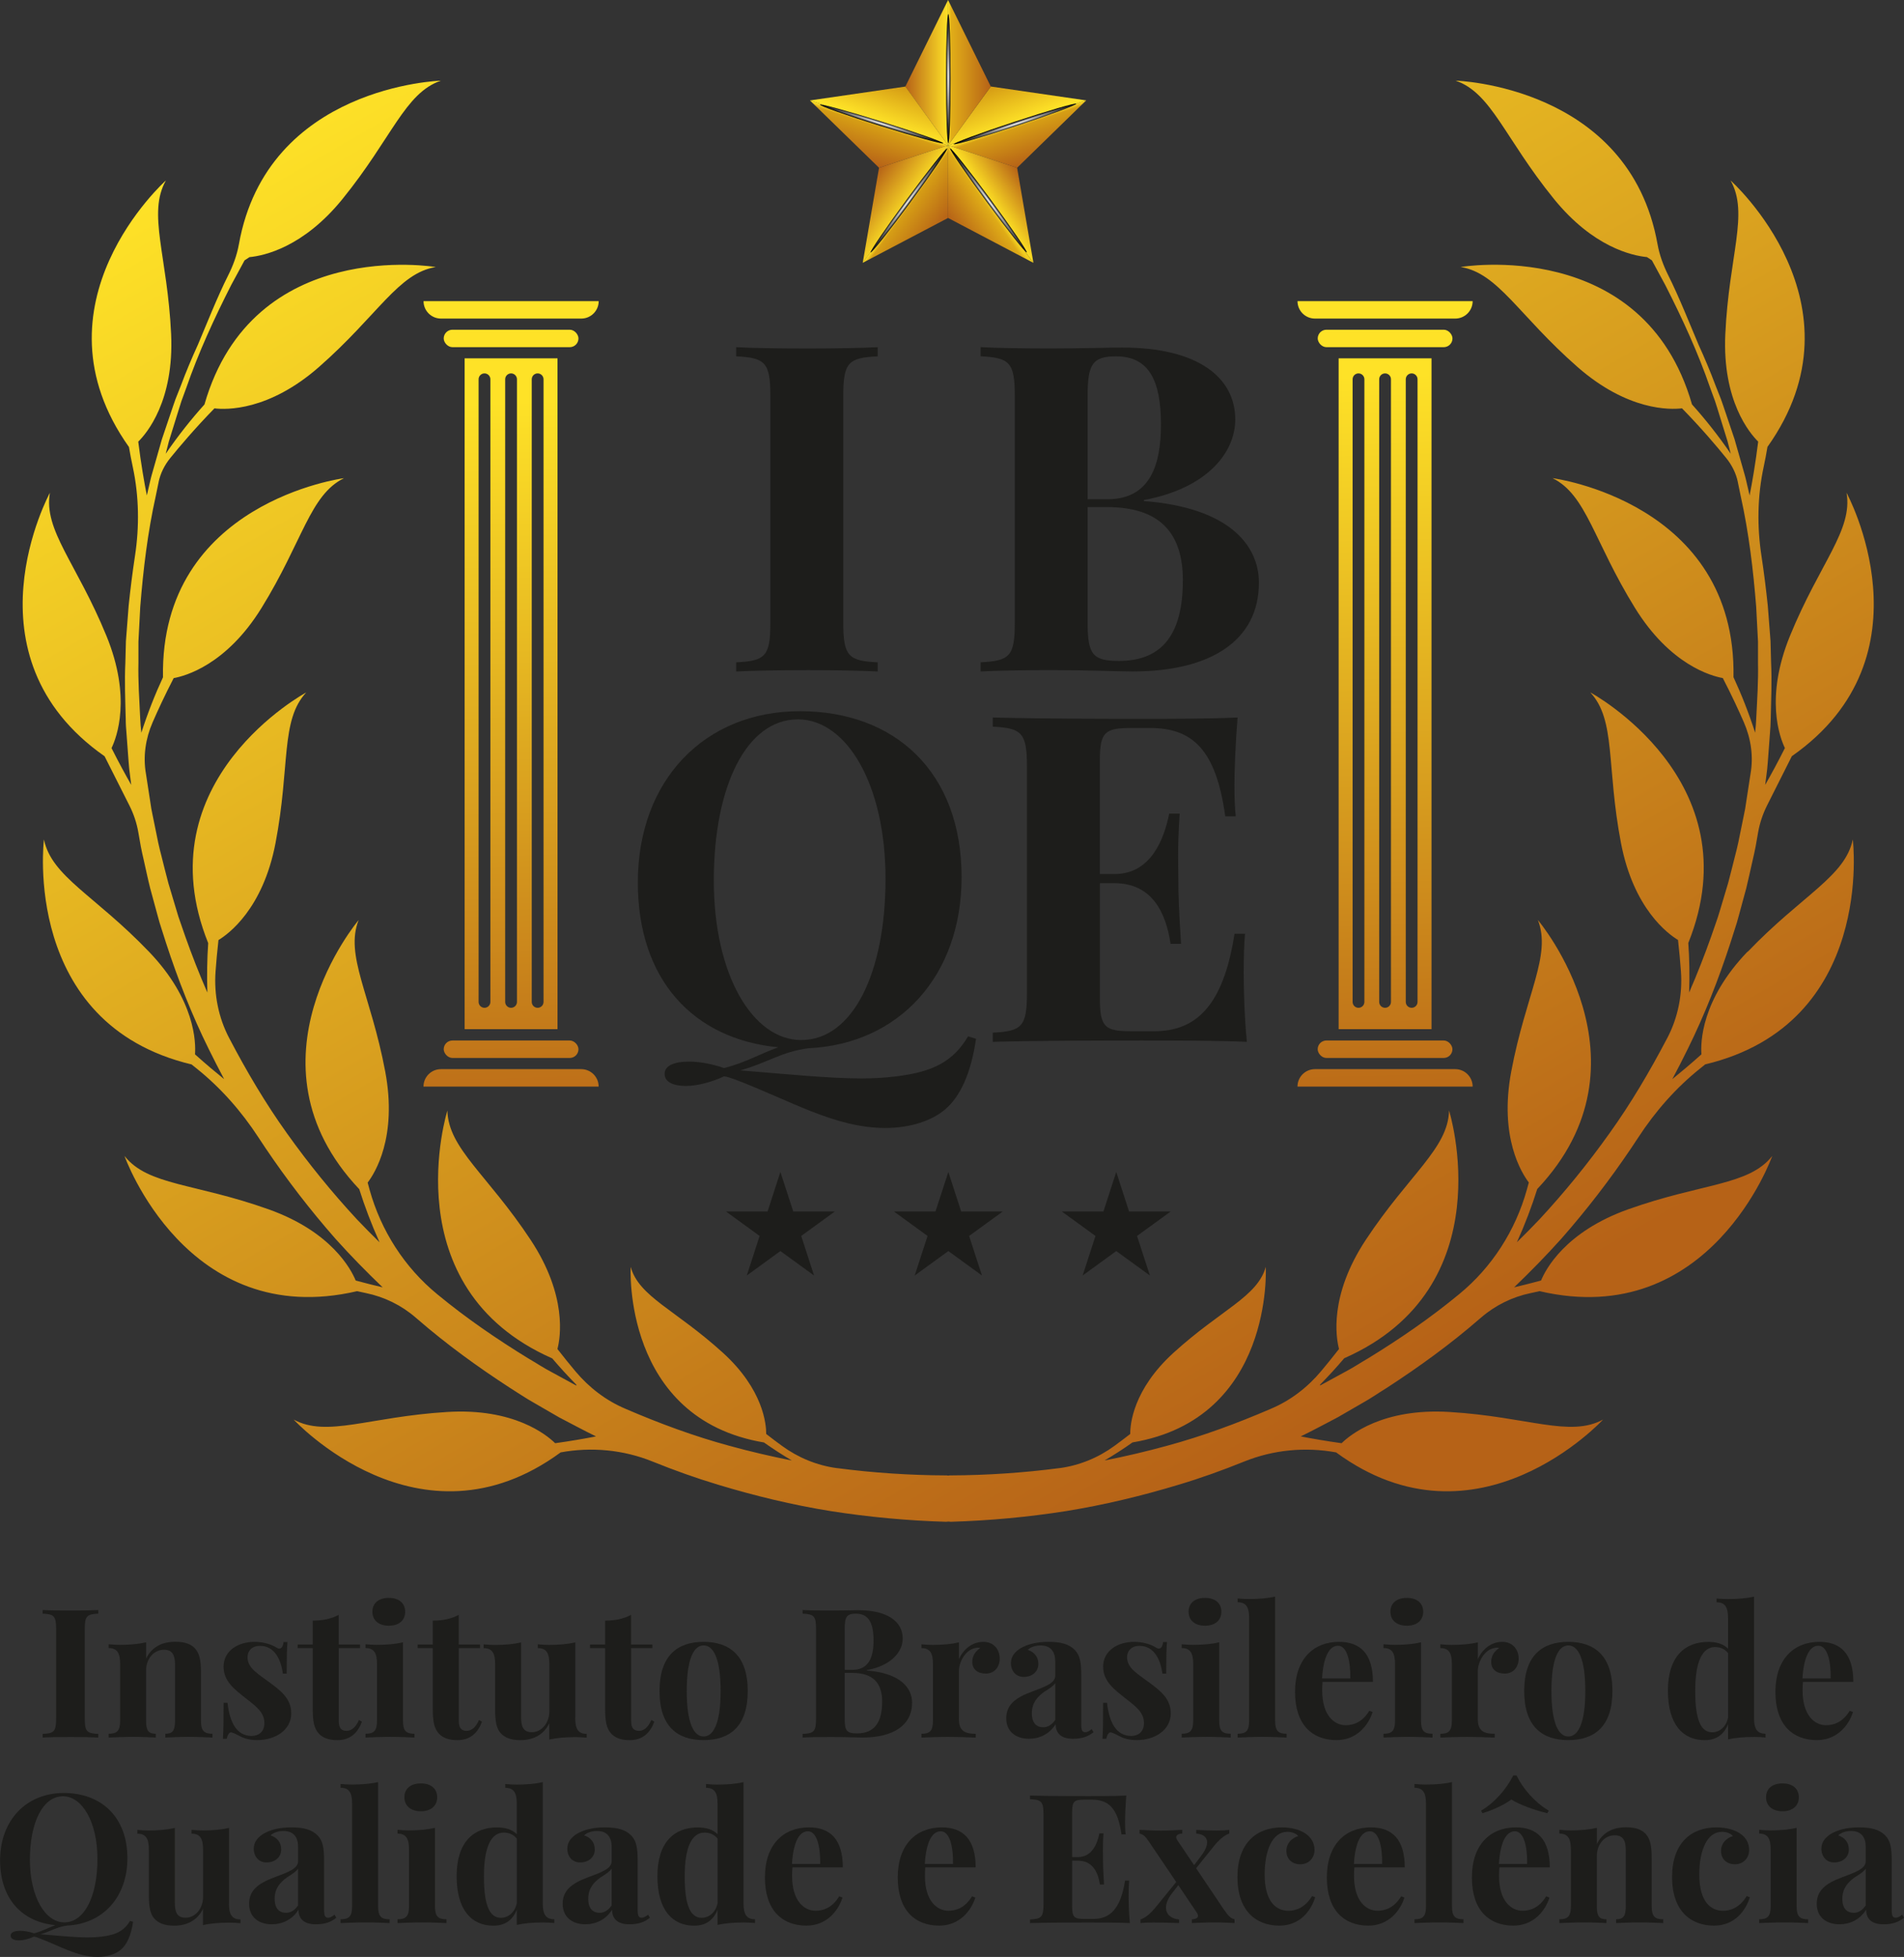 <svg xmlns="http://www.w3.org/2000/svg" xmlns:xlink="http://www.w3.org/1999/xlink" viewBox="0 0 416.96 428.46"><rect x="0" y="0" width="416.96" height="428.46" fill="#333333" stroke="none"/><defs><style>      .cls-1 {        fill: url(#linear-gradient-2);      }      .cls-2 {        fill: url(#linear-gradient-17);      }      .cls-3 {        fill: url(#linear-gradient-15);      }      .cls-4 {        fill: url(#linear-gradient-18);      }      .cls-5 {        fill: url(#linear-gradient-14);      }      .cls-6 {        fill: url(#linear-gradient-20);      }      .cls-7 {        fill: url(#linear-gradient-6);      }      .cls-8 {        fill: url(#linear-gradient-11);      }      .cls-9 {        fill: url(#radial-gradient-3);      }      .cls-9, .cls-10, .cls-11, .cls-12, .cls-13 {        mix-blend-mode: color-dodge;      }      .cls-10 {        fill: url(#radial-gradient);      }      .cls-14 {        fill: url(#linear-gradient-10);      }      .cls-11 {        fill: url(#radial-gradient-5);      }      .cls-15 {        fill: url(#linear-gradient-16);      }      .cls-16 {        fill: none;        isolation: isolate;      }      .cls-17 {        fill: url(#linear-gradient-21);      }      .cls-18 {        fill: url(#linear-gradient-5);      }      .cls-12 {        fill: url(#radial-gradient-4);      }      .cls-19 {        fill: url(#linear-gradient-7);      }      .cls-20 {        fill: url(#linear-gradient-9);      }      .cls-21 {        fill: url(#linear-gradient-22);      }      .cls-22 {        fill: url(#linear-gradient-3);      }      .cls-23 {        fill: url(#linear-gradient);      }      .cls-24 {        fill: url(#linear-gradient-19);      }      .cls-25 {        fill: url(#linear-gradient-4);      }      .cls-26 {        fill: #1d1d1b;      }      .cls-27 {        fill: url(#linear-gradient-8);      }      .cls-13 {        fill: url(#radial-gradient-2);      }      .cls-28 {        fill: url(#linear-gradient-12);      }      .cls-29 {        fill: url(#linear-gradient-13);      }    </style><linearGradient id="linear-gradient" x1="219.31" y1="18.04" x2="222.73" y2="26.87" gradientUnits="userSpaceOnUse"><stop offset="0" stop-color="#d59b14"></stop><stop offset="1" stop-color="#fee227"></stop></linearGradient><linearGradient id="linear-gradient-2" x1="225.71" y1="35.73" x2="222.76" y2="26.95" gradientUnits="userSpaceOnUse"><stop offset="0" stop-color="#b66217"></stop><stop offset=".9" stop-color="#d69e15"></stop><stop offset="1" stop-color="#fee227"></stop></linearGradient><linearGradient id="linear-gradient-3" x1="198.27" y1="15.91" x2="207.62" y2="15.91" gradientUnits="userSpaceOnUse"><stop offset="0" stop-color="#b66217"></stop><stop offset="1" stop-color="#fee227"></stop></linearGradient><linearGradient id="linear-gradient-4" x1="216.97" y1="15.91" x2="207.58" y2="15.91" gradientUnits="userSpaceOnUse"><stop offset="0" stop-color="#b66217"></stop><stop offset=".92" stop-color="#e1ae18"></stop><stop offset="1" stop-color="#fee227"></stop></linearGradient><linearGradient id="linear-gradient-5" x1="224.57" y1="39.31" x2="216.91" y2="44.72" gradientUnits="userSpaceOnUse"><stop offset="0" stop-color="#b66217"></stop><stop offset=".93" stop-color="#f9d923"></stop><stop offset="1" stop-color="#fee227"></stop></linearGradient><linearGradient id="linear-gradient-6" x1="195.59" y1="18.02" x2="192.58" y2="26.68" xlink:href="#linear-gradient"></linearGradient><linearGradient id="linear-gradient-7" x1="189.66" y1="35.83" x2="192.51" y2="26.87" xlink:href="#linear-gradient-2"></linearGradient><linearGradient id="linear-gradient-8" x1="190.7" y1="39.24" x2="198.33" y2="44.72" gradientUnits="userSpaceOnUse"><stop offset="0" stop-color="#b66217"></stop><stop offset="1" stop-color="#f6d424"></stop></linearGradient><linearGradient id="linear-gradient-9" x1="209.23" y1="50.04" x2="216.79" y2="44.8" gradientUnits="userSpaceOnUse"><stop offset="0" stop-color="#b66217"></stop><stop offset=".91" stop-color="#dfac17"></stop><stop offset="1" stop-color="#f1cd20"></stop></linearGradient><linearGradient id="linear-gradient-10" x1="196.52" y1="63.05" x2="188.93" y2="57.54" xlink:href="#linear-gradient-2"></linearGradient><linearGradient id="linear-gradient-11" x1="205.83" y1="50.17" x2="198.27" y2="44.68" xlink:href="#linear-gradient-2"></linearGradient><radialGradient id="radial-gradient" cx="257.85" cy="144.88" fx="257.85" fy="144.88" r="3.56" gradientTransform="translate(171.57 -558.23) scale(.14 3.97)" gradientUnits="userSpaceOnUse"><stop offset="0" stop-color="#fff"></stop><stop offset=".5" stop-color="#7a7a7a"></stop><stop offset=".84" stop-color="#232323"></stop><stop offset="1" stop-color="#010101"></stop></radialGradient><radialGradient id="radial-gradient-2" cx="-504.21" cy="170.3" fx="-504.21" fy="170.3" r="3.56" gradientTransform="translate(886.81 -117.68) rotate(71.73) scale(.14 3.97) skewX(-.38)" xlink:href="#radial-gradient"></radialGradient><radialGradient id="radial-gradient-3" cx="675.34" cy="214.22" fx="675.34" fy="214.22" r="3.56" gradientTransform="translate(797.03 673.06) rotate(143.63) scale(.14 3.97) skewX(-.31)" xlink:href="#radial-gradient"></radialGradient><radialGradient id="radial-gradient-4" cx="44.92" cy="197.86" fx="44.92" fy="197.86" r="3.56" gradientTransform="translate(-271.95 673.06) rotate(36.37) scale(.14 -3.97) skewX(-.31)" xlink:href="#radial-gradient"></radialGradient><radialGradient id="radial-gradient-5" cx="-99.46" cy="128.4" fx="-99.46" fy="128.4" r="3.56" gradientTransform="translate(-297.9 -111.75) rotate(107.37) scale(.14 -3.97) skewX(-.41)" xlink:href="#radial-gradient"></radialGradient><linearGradient id="linear-gradient-12" x1="117.54" y1="256.31" x2="112.35" y2="87.82" xlink:href="#linear-gradient-3"></linearGradient><linearGradient id="linear-gradient-13" x1="117.79" y1="256.3" x2="112.6" y2="87.82" xlink:href="#linear-gradient-3"></linearGradient><linearGradient id="linear-gradient-14" x1="112.75" y1="256.45" x2="107.55" y2="87.97" gradientTransform="translate(223.85 459.45) rotate(-180)" xlink:href="#linear-gradient-3"></linearGradient><linearGradient id="linear-gradient-15" x1="112.5" y1="256.46" x2="107.3" y2="87.98" gradientTransform="translate(223.85 471.98) rotate(180)" xlink:href="#linear-gradient-3"></linearGradient><linearGradient id="linear-gradient-16" x1="115.15" y1="256.38" x2="109.95" y2="87.9" xlink:href="#linear-gradient-3"></linearGradient><linearGradient id="linear-gradient-17" x1="308.76" y1="250.41" x2="303.56" y2="81.93" xlink:href="#linear-gradient-3"></linearGradient><linearGradient id="linear-gradient-18" x1="309.01" y1="250.4" x2="303.81" y2="81.92" xlink:href="#linear-gradient-3"></linearGradient><linearGradient id="linear-gradient-19" x1="303.96" y1="250.56" x2="298.77" y2="82.07" gradientTransform="translate(606.64 459.45) rotate(-180)" xlink:href="#linear-gradient-3"></linearGradient><linearGradient id="linear-gradient-20" x1="303.71" y1="250.57" x2="298.51" y2="82.08" gradientTransform="translate(606.64 471.98) rotate(180)" xlink:href="#linear-gradient-3"></linearGradient><linearGradient id="linear-gradient-21" x1="306.36" y1="250.48" x2="301.16" y2="82" xlink:href="#linear-gradient-3"></linearGradient><linearGradient id="linear-gradient-22" x1="296.64" y1="306.27" x2="115.56" y2="-6.49" xlink:href="#linear-gradient-3"></linearGradient></defs><g class="cls-16"><g id="Camada_2" data-name="Camada 2"><g id="Camada_1-2" data-name="Camada 1"><g><g><polygon class="cls-23" points="237.87 21.98 216.97 18.94 207.62 31.81 237.87 21.98"></polygon><polygon class="cls-1" points="237.87 21.98 207.62 31.81 222.74 36.73 237.87 21.98"></polygon><polygon class="cls-22" points="207.62 31.81 207.62 0 198.27 18.94 207.62 31.81 207.62 31.81"></polygon><polygon class="cls-25" points="207.62 0 207.62 .02 207.62 31.81 207.62 31.81 207.62 31.82 216.97 18.94 207.62 0"></polygon><polygon class="cls-18" points="226.31 57.55 222.74 36.73 207.62 31.81 226.31 57.55"></polygon><polygon class="cls-7" points="177.37 21.99 198.28 18.95 207.63 31.82 177.37 21.99"></polygon><polygon class="cls-19" points="177.37 21.99 207.63 31.82 192.5 36.73 177.37 21.99"></polygon><polygon class="cls-27" points="188.93 57.55 192.5 36.73 207.63 31.82 188.93 57.55"></polygon><polygon class="cls-20" points="207.62 31.81 207.62 47.72 226.31 57.55 207.62 31.81"></polygon><g><polygon class="cls-14" points="188.92 57.52 188.92 57.55 188.93 57.54 188.92 57.52"></polygon><polygon class="cls-8" points="188.93 57.54 207.62 47.72 207.62 31.82 188.93 57.54"></polygon></g><path class="cls-10" d="m208.17,17.22c0,7.81-.22,14.15-.5,14.15s-.5-6.33-.5-14.15.22-14.15.5-14.15.5,6.33.5,14.15Z"></path><path class="cls-13" d="m222.44,27.61c-7.42,2.45-13.5,4.22-13.59,3.96-.09-.26,5.86-2.46,13.28-4.9,7.42-2.45,13.5-4.22,13.59-3.96.09.26-5.86,2.46-13.28,4.9Z"></path><path class="cls-9" d="m216.07,44.18c-4.63-6.29-8.21-11.52-7.99-11.69.22-.16,4.16,4.8,8.79,11.1,4.63,6.29,8.21,11.52,7.99,11.69-.22.16-4.16-4.8-8.79-11.1Z"></path><path class="cls-12" d="m199.44,44.18c4.63-6.29,8.21-11.52,7.99-11.69-.22-.16-4.16,4.8-8.79,11.1-4.63,6.29-8.21,11.52-7.98,11.69.22.16,4.16-4.8,8.79-11.1Z"></path><path class="cls-11" d="m192.9,27.61c7.46,2.33,13.57,4.01,13.65,3.75.08-.26-5.9-2.37-13.35-4.7-7.46-2.33-13.57-4.01-13.65-3.74-.08.26,5.9,2.37,13.35,4.7Z"></path></g><g><g><rect class="cls-28" x="97.17" y="72.19" width="29.51" height="3.82" rx="1.91" ry="1.91"></rect><path class="cls-29" d="m92.75,65.93h38.36c0,2.11-1.71,3.82-3.82,3.82h-30.72c-2.11,0-3.82-1.71-3.82-3.82h0Z"></path><rect class="cls-5" x="97.17" y="227.82" width="29.51" height="3.82" rx="1.91" ry="1.91" transform="translate(223.85 459.45) rotate(180)"></rect><path class="cls-3" d="m92.75,234.08h38.36c0,2.11-1.71,3.82-3.82,3.82h-30.72c-2.11,0-3.82-1.71-3.82-3.82h0Z" transform="translate(223.85 471.98) rotate(-180)"></path><path class="cls-15" d="m101.75,78.46v146.87h20.34V78.46h-20.34Zm5.64,140.9c0,.71-.58,1.29-1.29,1.29h0c-.71,0-1.29-.58-1.29-1.29V83.04c0-.71.58-1.29,1.29-1.29h0c.71,0,1.29.58,1.29,1.29v136.31Zm5.82,0c0,.71-.58,1.29-1.29,1.29s-1.29-.58-1.29-1.29V83.04c0-.71.58-1.29,1.29-1.29s1.29.58,1.29,1.29v136.31Zm5.82,0c0,.71-.58,1.29-1.29,1.29s-1.29-.58-1.29-1.29V83.04c0-.71.58-1.29,1.29-1.29s1.29.58,1.29,1.29v136.31Z"></path></g><g><rect class="cls-2" x="288.57" y="72.19" width="29.51" height="3.82" rx="1.91" ry="1.91"></rect><path class="cls-4" d="m284.14,65.93h38.36c0,2.11-1.71,3.82-3.82,3.82h-30.72c-2.11,0-3.82-1.71-3.82-3.82h0Z"></path><rect class="cls-24" x="288.57" y="227.82" width="29.51" height="3.82" rx="1.91" ry="1.91" transform="translate(606.64 459.45) rotate(180)"></rect><path class="cls-6" d="m284.14,234.08h38.36c0,2.11-1.71,3.82-3.82,3.82h-30.72c-2.11,0-3.82-1.71-3.82-3.82h0Z" transform="translate(606.64 471.98) rotate(-180)"></path><path class="cls-17" d="m293.15,78.46v146.87h20.34V78.46h-20.34Zm5.64,140.9c0,.71-.58,1.29-1.29,1.29h0c-.71,0-1.29-.58-1.29-1.29V83.04c0-.71.58-1.29,1.29-1.29h0c.71,0,1.29.58,1.29,1.29v136.31Zm5.82,0c0,.71-.58,1.29-1.29,1.29s-1.29-.58-1.29-1.29V83.04c0-.71.58-1.29,1.29-1.29s1.29.58,1.29,1.29v136.31Zm5.82,0c0,.71-.58,1.29-1.29,1.29s-1.29-.58-1.29-1.29V83.04c0-.71.58-1.29,1.29-1.29s1.29.58,1.29,1.29v136.31Z"></path></g></g><g><path class="cls-26" d="m21.53,353.29c-2.52.12-2.97.52-2.97,3.39v19.56c0,2.87.46,3.27,2.97,3.39v.79c-1.42-.08-3.77-.12-5.97-.12-2.52,0-4.89.04-6.22.12v-.79c2.5-.12,2.95-.52,2.95-3.39v-19.56c0-2.87-.46-3.27-2.95-3.39v-.79c1.33.08,3.7.12,6.22.12,2.2,0,4.54-.04,5.97-.12v.79Z"></path><path class="cls-26" d="m42.78,361.01c.87,1,1.23,2.45,1.23,5.12v10.63c0,2.2.69,2.83,2.52,2.83v.83c-1-.04-3.27-.15-5.2-.15-2.02,0-4.16.12-5.12.15v-.83c1.56,0,2.12-.64,2.12-2.83v-12.27c0-1.96-.46-3.29-2.43-3.29-2.21,0-3.91,1.96-3.91,4.56v11c0,2.2.56,2.83,2.12,2.83v.83c-.92-.04-2.97-.15-4.89-.15-2.02,0-4.39.12-5.43.15v-.83c1.83,0,2.52-.64,2.52-2.83v-12.44c0-2.37-.62-3.49-2.52-3.49v-.83c.83.08,1.66.13,2.45.13,2.2,0,4.1-.17,5.76-.56v3.56c1.31-2.68,3.66-3.68,6.43-3.68,2.25,0,3.54.62,4.35,1.54Z"></path><path class="cls-26" d="m60.47,360.68c.27.17.5.27.71.27.46,0,.79-.46.92-1.44h.85c-.13,1.5-.17,3.43-.17,6.93h-.83c-.4-2.91-1.69-6.1-5.06-6.1-1.52,0-2.68.92-2.68,2.54,0,2.37,2.43,3.68,4.85,5.49,2.64,1.95,4.72,3.64,4.72,6.76,0,3.6-3.41,5.85-7.47,5.85-1.58,0-2.81-.35-3.7-.83-.71-.37-1.27-.66-1.83-.83-.06-.02-.12-.04-.17-.04-.44,0-.77.56-.96,1.41h-.83c.12-1.69.15-3.89.15-7.88h.85c.48,4.28,2,7.26,5.31,7.26,1.37,0,2.77-.79,2.77-2.81,0-2.31-1.71-3.6-3.99-5.37-2.58-2.02-4.95-3.81-4.95-6.99,0-3.5,3.2-5.43,6.78-5.43,2.21,0,3.95.71,4.72,1.21Z"></path><path class="cls-26" d="m78.84,360.05v.79h-4.66v15.91c0,1.62.58,2.2,1.73,2.2.96,0,1.93-.62,2.7-2.37l.65.37c-.87,2.35-2.48,4.04-5.39,4.04-1.77,0-3.06-.44-3.95-1.33-1.14-1.16-1.43-2.75-1.43-5.51v-13.31h-3.31v-.79h3.31v-5.22c2.21-.02,4.04-.39,5.68-1.27v6.49h4.66Z"></path><path class="cls-26" d="m88.25,376.76c0,2.2.67,2.83,2.52,2.83v.83c-1-.04-3.22-.15-5.28-.15s-4.41.12-5.45.15v-.83c1.83,0,2.52-.64,2.52-2.83v-12.44c0-2.37-.62-3.49-2.52-3.49v-.83c.83.08,1.66.13,2.45.13,2.2,0,4.1-.17,5.76-.56v17.18Zm.48-23.88c0,1.91-1.41,3.06-3.58,3.06s-3.6-1.16-3.6-3.06,1.39-3.04,3.6-3.04,3.58,1.16,3.58,3.04Z"></path><path class="cls-26" d="m105.13,360.05v.79h-4.66v15.91c0,1.62.58,2.2,1.73,2.2.96,0,1.93-.62,2.7-2.37l.65.37c-.87,2.35-2.48,4.04-5.39,4.04-1.77,0-3.06-.44-3.95-1.33-1.14-1.16-1.43-2.75-1.43-5.51v-13.31h-3.31v-.79h3.31v-5.22c2.21-.02,4.04-.39,5.68-1.27v6.49h4.66Z"></path><path class="cls-26" d="m125.97,376.15c0,2.35.62,3.47,2.52,3.47v.83c-.83-.08-1.66-.12-2.45-.12-2.19,0-4.12.15-5.76.54v-3.56c-1.29,2.64-3.64,3.68-6.35,3.68-2.18,0-3.49-.64-4.31-1.56-.87-.98-1.19-2.5-1.19-5.1v-9.99c0-2.37-.62-3.49-2.52-3.49v-.83c.83.08,1.66.13,2.45.13,2.2,0,4.1-.17,5.76-.56v16.35c0,1.96.39,3.31,2.35,3.31,2.1,0,3.83-1.96,3.83-4.56v-10.36c0-2.37-.62-3.49-2.52-3.49v-.83c.83.08,1.66.13,2.45.13,2.2,0,4.12-.17,5.76-.56v16.56Z"></path><path class="cls-26" d="m142.87,360.05v.79h-4.66v15.91c0,1.62.58,2.2,1.73,2.2.96,0,1.93-.62,2.7-2.37l.65.37c-.87,2.35-2.48,4.04-5.39,4.04-1.77,0-3.06-.44-3.95-1.33-1.14-1.16-1.43-2.75-1.43-5.51v-13.31h-3.31v-.79h3.31v-5.22c2.21-.02,4.04-.39,5.68-1.27v6.49h4.66Z"></path><path class="cls-26" d="m163.75,370.23c0,7.82-3.99,10.75-9.67,10.75s-9.65-2.93-9.65-10.75,3.99-10.76,9.65-10.76,9.67,2.97,9.67,10.76Zm-13.36,0c0,7.07,1.56,9.96,3.7,9.96s3.72-2.89,3.72-9.96-1.56-9.98-3.72-9.98-3.7,2.93-3.7,9.98Z"></path><path class="cls-26" d="m189.82,365.75c7.38.56,9.92,3.83,9.92,7.03,0,4.97-4.12,7.64-10.88,7.64-1.23,0-3.68-.12-7.03-.12-2.33,0-4.74.04-6.07.12v-.79c2.5-.12,2.95-.52,2.95-3.39v-19.56c0-2.87-.46-3.27-2.95-3.39v-.79c1.33.08,3.77.12,5.99.12,2.58,0,5.2-.08,6.2-.08,6.51,0,9.74,2.56,9.74,6.2,0,2.79-2.37,5.91-7.88,6.93v.08Zm-4.83-9.07v8.92h1.69c3.72,0,4.62-3,4.62-6.43,0-3.87-1.08-5.87-3.87-5.87-2.02,0-2.45.67-2.45,3.39Zm8.2,15.92c0-4-1.87-6.33-6.55-6.33h-1.66v9.97c0,2.75.46,3.27,2.71,3.27,3.85,0,5.49-2.48,5.49-6.91Z"></path><path class="cls-26" d="m218.93,363.11c0,1.94-1.21,3.31-3.06,3.31s-2.95-1-2.95-2.54c0-1.44.75-2.39,1.73-3.04-.15-.06-.33-.1-.52-.1-.17,0-.37.04-.56.1-2.1.35-3.58,2.97-3.58,5.08v10.44c0,2.54,1.21,3.24,3.7,3.24v.83c-1.21-.04-3.77-.15-6.26-.15-2.16,0-4.56.12-5.64.15v-.83c1.83,0,2.52-.64,2.52-2.83v-12.44c0-2.37-.62-3.49-2.52-3.49v-.83c.83.08,1.66.13,2.45.13,2.2,0,4.1-.17,5.76-.56v3.68c.94-2.12,2.85-3.79,5.33-3.79s3.6,1.87,3.6,3.64Z"></path><path class="cls-26" d="m235.37,361.24c1.16,1.19,1.41,2.77,1.41,5.53v10.73c0,1.27.21,1.75.85,1.75.56,0,1-.33,1.44-.67l.4.67c-1.19.96-2.5,1.44-4.51,1.44-2.89,0-3.77-1.5-3.79-3.2-1.35,2.21-3.6,3.2-5.82,3.2-2.95,0-4.99-1.62-4.99-4.49s1.89-4.45,5.55-5.8c2.91-1.1,5.18-1.85,5.18-3.54v-3.08c0-2.06-.89-3.52-3.22-3.52-.94,0-2.1.27-2.81.96,1.41.48,2.33,1.5,2.33,3.1s-1.27,2.83-3.22,2.83c-1.71,0-2.79-1.31-2.79-3.04,0-1.44.92-2.54,2.21-3.29,1.41-.79,3.33-1.35,5.99-1.35s4.51.46,5.78,1.77Zm-4.27,7.24c-.37.6-1.12,1.12-2.45,1.95-1.39,1.02-2.68,2.31-2.68,4.68,0,2.18,1.06,3.06,2.46,3.06.96,0,1.83-.42,2.66-1.6v-8.09Z"></path><path class="cls-26" d="m253.08,360.68c.27.17.5.27.71.27.46,0,.79-.46.92-1.44h.85c-.13,1.5-.17,3.43-.17,6.93h-.83c-.4-2.91-1.69-6.1-5.06-6.1-1.52,0-2.68.92-2.68,2.54,0,2.37,2.43,3.68,4.85,5.49,2.64,1.95,4.72,3.64,4.72,6.76,0,3.6-3.41,5.85-7.47,5.85-1.58,0-2.81-.35-3.7-.83-.71-.37-1.27-.66-1.83-.83-.06-.02-.12-.04-.17-.04-.44,0-.77.56-.96,1.41h-.83c.12-1.69.15-3.89.15-7.88h.85c.48,4.28,2,7.26,5.32,7.26,1.37,0,2.77-.79,2.77-2.81,0-2.31-1.71-3.6-3.99-5.37-2.58-2.02-4.95-3.81-4.95-6.99,0-3.5,3.2-5.43,6.78-5.43,2.21,0,3.95.71,4.72,1.21Z"></path><path class="cls-26" d="m266.99,376.76c0,2.2.67,2.83,2.52,2.83v.83c-1-.04-3.22-.15-5.28-.15s-4.41.12-5.45.15v-.83c1.83,0,2.52-.64,2.52-2.83v-12.44c0-2.37-.62-3.49-2.52-3.49v-.83c.83.08,1.66.13,2.45.13,2.2,0,4.1-.17,5.76-.56v17.18Zm.48-23.88c0,1.91-1.41,3.06-3.58,3.06s-3.6-1.16-3.6-3.06,1.39-3.04,3.6-3.04,3.58,1.16,3.58,3.04Z"></path><path class="cls-26" d="m279.24,376.76c0,2.2.69,2.83,2.52,2.83v.83c-1-.04-3.22-.15-5.26-.15s-4.41.12-5.47.15v-.83c1.85,0,2.52-.64,2.52-2.83v-22.47c0-2.37-.62-3.49-2.52-3.49v-.83c.83.08,1.66.12,2.45.12,2.2,0,4.12-.15,5.76-.54v27.21Z"></path><path class="cls-26" d="m299.88,374.57l.71.27c-.94,2.96-3.52,6.14-7.9,6.14-5.31,0-9.09-3.35-9.09-10.55s4.04-10.96,9.65-10.96c4.6,0,7.41,2.58,7.41,8.76h-11.03c-.06.58-.08,1.23-.08,1.87,0,5.49,2.64,7.62,5.14,7.62,1.58,0,3.58-.54,5.18-3.16Zm-10.36-7.09h6.18c.08-3.85-.75-7.16-2.68-7.16-1.77,0-3.18,2.06-3.5,7.16Z"></path><path class="cls-26" d="m311.19,376.76c0,2.2.67,2.83,2.52,2.83v.83c-1-.04-3.22-.15-5.28-.15s-4.41.12-5.45.15v-.83c1.83,0,2.52-.64,2.52-2.83v-12.44c0-2.37-.62-3.49-2.52-3.49v-.83c.83.08,1.66.13,2.45.13,2.2,0,4.1-.17,5.76-.56v17.18Zm.48-23.88c0,1.91-1.41,3.06-3.58,3.06s-3.6-1.16-3.6-3.06,1.39-3.04,3.6-3.04,3.58,1.16,3.58,3.04Z"></path><path class="cls-26" d="m332.57,363.11c0,1.94-1.21,3.31-3.06,3.31s-2.95-1-2.95-2.54c0-1.44.75-2.39,1.73-3.04-.15-.06-.33-.1-.52-.1-.17,0-.37.04-.56.1-2.1.35-3.58,2.97-3.58,5.08v10.44c0,2.54,1.21,3.24,3.7,3.24v.83c-1.21-.04-3.77-.15-6.26-.15-2.16,0-4.56.12-5.64.15v-.83c1.83,0,2.52-.64,2.52-2.83v-12.44c0-2.37-.62-3.49-2.52-3.49v-.83c.83.08,1.66.13,2.45.13,2.2,0,4.1-.17,5.76-.56v3.68c.94-2.12,2.85-3.79,5.33-3.79s3.6,1.87,3.6,3.64Z"></path><path class="cls-26" d="m353.11,370.23c0,7.82-3.99,10.75-9.67,10.75s-9.65-2.93-9.65-10.75,3.99-10.76,9.65-10.76,9.67,2.97,9.67,10.76Zm-13.36,0c0,7.07,1.56,9.96,3.7,9.96s3.72-2.89,3.72-9.96-1.56-9.98-3.72-9.98-3.7,2.93-3.7,9.98Z"></path><path class="cls-26" d="m384.12,376.11c0,2.35.62,3.47,2.52,3.47v.83c-.83-.08-1.66-.12-2.45-.12-2.2,0-4.1.15-5.76.54v-3.33c-.91,2.27-2.56,3.49-5.12,3.49-4.7,0-8.05-3.33-8.05-10.84s3.75-10.67,8.82-10.67c1.79,0,3.29.42,4.35,1.48v-6.66c0-2.37-.62-3.49-2.52-3.49v-.83c.83.08,1.66.12,2.45.12,2.21,0,4.12-.15,5.76-.54v26.55Zm-5.68-.15v-14.02c-.71-.92-1.75-1.33-2.87-1.33-2.71,0-4.35,3.1-4.33,9.61-.02,6.74,1.44,9.05,3.72,9.05,1.62,0,3.12-1.23,3.49-3.31Z"></path><path class="cls-26" d="m405.08,374.57l.71.27c-.94,2.96-3.52,6.14-7.9,6.14-5.32,0-9.09-3.35-9.09-10.55s4.04-10.96,9.65-10.96c4.6,0,7.41,2.58,7.41,8.76h-11.03c-.06.58-.08,1.23-.08,1.87,0,5.49,2.64,7.62,5.14,7.62,1.58,0,3.58-.54,5.18-3.16Zm-10.36-7.09h6.18c.08-3.85-.75-7.16-2.68-7.16-1.77,0-3.18,2.06-3.5,7.16Z"></path><path class="cls-26" d="m29.14,420.77c-.42,2.89-1.33,5.01-2.73,6.14-1.1.91-2.89,1.54-5.08,1.54-4.33,0-8.18-2.37-12.94-4.18-.33-.12-.73-.25-.94-.27-1.02.48-2.27.83-3.29.83s-1.83-.31-1.83-1.04c0-.66.69-1.06,2.14-1.06.89,0,2,.21,2.98.56,1.91-.5,3.14-1.25,4.66-1.79-7.34-.71-12.09-5.83-12.09-14.19,0-8.82,5.76-14.75,13.96-14.75s13.92,5.26,13.92,14.29c0,8.53-5.41,14.37-13.17,14.73-2.33.29-3.52,1.25-5.89,1.91,4.1.33,7.57.69,10.44.69,1.08,0,2.06-.06,2.97-.17,3.24-.39,4.95-1.31,6.22-3.45l.69.21Zm-15.06.12c4.41,0,7.26-5.72,7.26-13.88s-3.37-13.73-7.55-13.73c-4.41,0-7.24,5.72-7.24,13.88s3.37,13.73,7.53,13.73Z"></path><path class="cls-26" d="m50.14,416.77c0,2.35.62,3.47,2.52,3.47v.83c-.83-.08-1.66-.12-2.45-.12-2.19,0-4.12.15-5.76.54v-3.56c-1.29,2.64-3.64,3.68-6.35,3.68-2.18,0-3.49-.64-4.31-1.56-.87-.98-1.19-2.5-1.19-5.1v-9.99c0-2.37-.62-3.49-2.52-3.49v-.83c.83.08,1.66.13,2.45.13,2.2,0,4.1-.17,5.76-.56v16.35c0,1.96.39,3.31,2.35,3.31,2.1,0,3.83-1.96,3.83-4.56v-10.36c0-2.37-.62-3.49-2.52-3.49v-.83c.83.08,1.66.13,2.45.13,2.2,0,4.12-.17,5.76-.56v16.56Z"></path><path class="cls-26" d="m69.56,401.86c1.16,1.19,1.41,2.77,1.41,5.53v10.73c0,1.27.21,1.75.85,1.75.56,0,1-.33,1.44-.67l.4.67c-1.19.96-2.5,1.44-4.51,1.44-2.89,0-3.77-1.5-3.79-3.2-1.35,2.21-3.6,3.2-5.82,3.2-2.95,0-4.99-1.62-4.99-4.49s1.89-4.45,5.55-5.8c2.91-1.1,5.18-1.85,5.18-3.54v-3.08c0-2.06-.89-3.52-3.22-3.52-.94,0-2.1.27-2.81.96,1.41.48,2.33,1.5,2.33,3.1s-1.27,2.83-3.22,2.83c-1.71,0-2.79-1.31-2.79-3.04,0-1.44.92-2.54,2.21-3.29,1.41-.79,3.33-1.35,5.99-1.35s4.51.46,5.78,1.77Zm-4.28,7.24c-.37.6-1.12,1.12-2.45,1.95-1.39,1.02-2.68,2.31-2.68,4.68,0,2.18,1.06,3.06,2.46,3.06.96,0,1.83-.42,2.66-1.6v-8.09Z"></path><path class="cls-26" d="m82.8,417.38c0,2.2.69,2.83,2.52,2.83v.83c-1-.04-3.22-.15-5.26-.15s-4.41.12-5.47.15v-.83c1.85,0,2.52-.64,2.52-2.83v-22.47c0-2.37-.62-3.49-2.52-3.49v-.83c.83.08,1.66.12,2.45.12,2.2,0,4.12-.15,5.76-.54v27.21Z"></path><path class="cls-26" d="m95.26,417.38c0,2.2.67,2.83,2.52,2.83v.83c-1-.04-3.22-.15-5.28-.15s-4.41.12-5.45.15v-.83c1.83,0,2.52-.64,2.52-2.83v-12.44c0-2.37-.62-3.49-2.52-3.49v-.83c.83.08,1.66.13,2.45.13,2.2,0,4.1-.17,5.76-.56v17.18Zm.48-23.88c0,1.91-1.41,3.06-3.58,3.06s-3.6-1.16-3.6-3.06,1.39-3.04,3.6-3.04,3.58,1.16,3.58,3.04Z"></path><path class="cls-26" d="m118.86,416.73c0,2.35.62,3.47,2.52,3.47v.83c-.83-.08-1.66-.12-2.45-.12-2.2,0-4.1.15-5.76.54v-3.33c-.91,2.27-2.56,3.49-5.12,3.49-4.7,0-8.05-3.33-8.05-10.84s3.75-10.67,8.82-10.67c1.79,0,3.29.42,4.35,1.48v-6.66c0-2.37-.62-3.49-2.52-3.49v-.83c.83.08,1.66.12,2.45.12,2.21,0,4.12-.15,5.76-.54v26.55Zm-5.68-.15v-14.02c-.71-.92-1.75-1.33-2.87-1.33-2.72,0-4.35,3.1-4.33,9.61-.02,6.74,1.44,9.05,3.72,9.05,1.62,0,3.12-1.23,3.49-3.31Z"></path><path class="cls-26" d="m138.23,401.86c1.16,1.19,1.41,2.77,1.41,5.53v10.73c0,1.27.21,1.75.85,1.75.56,0,1-.33,1.44-.67l.4.67c-1.19.96-2.5,1.44-4.51,1.44-2.89,0-3.77-1.5-3.79-3.2-1.35,2.21-3.6,3.2-5.82,3.2-2.95,0-4.99-1.62-4.99-4.49s1.89-4.45,5.55-5.8c2.91-1.1,5.18-1.85,5.18-3.54v-3.08c0-2.06-.89-3.52-3.22-3.52-.94,0-2.1.27-2.81.96,1.41.48,2.33,1.5,2.33,3.1s-1.27,2.83-3.22,2.83c-1.71,0-2.79-1.31-2.79-3.04,0-1.44.92-2.54,2.21-3.29,1.41-.79,3.33-1.35,5.99-1.35s4.51.46,5.78,1.77Zm-4.28,7.24c-.37.6-1.12,1.12-2.45,1.95-1.39,1.02-2.68,2.31-2.68,4.68,0,2.18,1.06,3.06,2.46,3.06.96,0,1.83-.42,2.66-1.6v-8.09Z"></path><path class="cls-26" d="m162.83,416.73c0,2.35.62,3.47,2.52,3.47v.83c-.83-.08-1.66-.12-2.45-.12-2.2,0-4.1.15-5.76.54v-3.33c-.91,2.27-2.56,3.49-5.12,3.49-4.7,0-8.05-3.33-8.05-10.84s3.75-10.67,8.82-10.67c1.79,0,3.29.42,4.35,1.48v-6.66c0-2.37-.62-3.49-2.52-3.49v-.83c.83.08,1.66.12,2.45.12,2.21,0,4.12-.15,5.76-.54v26.55Zm-5.68-.15v-14.02c-.71-.92-1.75-1.33-2.87-1.33-2.72,0-4.35,3.1-4.33,9.61-.02,6.74,1.44,9.05,3.72,9.05,1.62,0,3.12-1.23,3.49-3.31Z"></path><path class="cls-26" d="m183.79,415.19l.71.27c-.94,2.96-3.52,6.14-7.9,6.14-5.31,0-9.09-3.35-9.09-10.55s4.04-10.96,9.65-10.96c4.6,0,7.41,2.58,7.41,8.76h-11.03c-.06.58-.08,1.23-.08,1.87,0,5.49,2.64,7.62,5.14,7.62,1.58,0,3.58-.54,5.18-3.16Zm-10.36-7.09h6.18c.08-3.85-.75-7.16-2.68-7.16-1.77,0-3.18,2.06-3.5,7.16Z"></path><path class="cls-26" d="m212.88,415.19l.71.27c-.94,2.96-3.52,6.14-7.9,6.14-5.31,0-9.09-3.35-9.09-10.55s4.04-10.96,9.65-10.96c4.6,0,7.41,2.58,7.41,8.76h-11.03c-.06.58-.08,1.23-.08,1.87,0,5.49,2.64,7.62,5.14,7.62,1.58,0,3.58-.54,5.18-3.16Zm-10.36-7.09h6.18c.08-3.85-.75-7.16-2.68-7.16-1.77,0-3.18,2.06-3.5,7.16Z"></path><path class="cls-26" d="m247.44,421.04c-2.68-.12-6.37-.12-9.03-.12s-8.55,0-12.84.12v-.79c2.5-.12,2.95-.52,2.95-3.39v-19.56c0-2.87-.46-3.27-2.95-3.39v-.79c4.29.12,10.21.12,12.84.12,2.41,0,5.82,0,8.24-.12-.19,2.33-.27,4.7-.27,5.83,0,1.04.04,2.04.12,2.68h-.91c-.79-5.78-2.85-7.61-6.47-7.61h-1.62c-2.29,0-2.71.35-2.71,2.81v9.76h1.27c3.16,0,4.28-3.06,4.7-5.2h.9c-.12,1.67-.13,2.81-.13,3.72,0,.73.02,1.31.02,1.89,0,1.29.04,2.6.23,5.6h-.91c-.4-2.77-1.66-5.22-4.81-5.22h-1.27v9.94c0,2.46.42,2.81,2.71,2.81h1.95c3.52,0,5.95-2.04,6.93-8.4h.9c-.08.85-.12,2.02-.12,3.31,0,1.17.04,3.62.27,5.99Z"></path><path class="cls-26" d="m268.15,418.25c.65.92,1.27,1.79,2.21,1.96v.83c-.81-.04-2.64-.15-4.22-.15-1.95,0-4.16.12-5.14.15v-.83c.79,0,1.35-.29,1.35-.79,0-.17-.06-.35-.19-.56l-4.12-6.12-1.37,1.77c-.91,1.17-1.33,2.23-1.33,3.14,0,1.48,1.12,2.46,2.87,2.6v.79c-1.54-.08-4.35-.12-5.66-.12-1.17,0-2.02.04-2.79.12v-.79c1.21-.44,2.23-1.31,3.62-3.04l4.2-5.16-5.82-8.61c-.87-1.31-1.35-1.83-2.2-1.98v-.83c.89.04,2.91.17,4.68.17s3.79-.13,4.66-.17v.83c-.77,0-1.33.29-1.33.79,0,.15.06.35.19.56l3.74,5.55,1.5-1.98c.9-1.17,1.35-2.2,1.35-3.02,0-1.08-.79-1.79-2.39-1.92v-.79c1.52.08,3.14.13,4.47.13,1.17,0,2.02-.06,2.77-.13v.79c-1.1.37-2.31,1.41-3.6,3.04l-3.66,4.56,6.2,9.22Z"></path><path class="cls-26" d="m285.69,401.31c1.33.81,2.18,2.12,2.18,3.68,0,1.87-1.31,3.18-3.12,3.18s-3.04-1.16-3.04-2.93c0-1.66,1.19-2.85,2.6-3.24-.41-.54-1.33-.94-2.37-.94-3.27,0-4.99,3.99-4.99,9.34,0,6.12,2.62,7.95,5.22,7.95,1.46,0,3.56-.58,5.16-3.22l.69.25c-.91,2.95-3.33,6.22-7.84,6.22-5.14,0-9.19-3.25-9.19-10.65s4.16-10.86,9.74-10.86c2.04,0,3.81.5,4.95,1.21Z"></path><path class="cls-26" d="m306.85,415.19l.71.27c-.94,2.96-3.52,6.14-7.9,6.14-5.31,0-9.09-3.35-9.09-10.55s4.04-10.96,9.65-10.96c4.6,0,7.41,2.58,7.41,8.76h-11.03c-.06.58-.08,1.23-.08,1.87,0,5.49,2.64,7.62,5.14,7.62,1.58,0,3.58-.54,5.18-3.16Zm-10.36-7.09h6.18c.08-3.85-.75-7.16-2.68-7.16-1.77,0-3.18,2.06-3.5,7.16Z"></path><path class="cls-26" d="m317.97,417.38c0,2.2.69,2.83,2.52,2.83v.83c-1-.04-3.22-.15-5.26-.15s-4.41.12-5.47.15v-.83c1.85,0,2.52-.64,2.52-2.83v-22.47c0-2.37-.62-3.49-2.52-3.49v-.83c.83.08,1.66.12,2.45.12,2.2,0,4.12-.15,5.76-.54v27.21Z"></path><path class="cls-26" d="m338.61,415.19l.71.27c-.94,2.96-3.52,6.14-7.9,6.14-5.31,0-9.09-3.35-9.09-10.55s4.04-10.96,9.65-10.96c4.6,0,7.41,2.58,7.41,8.76h-11.03c-.06.58-.08,1.23-.08,1.87,0,5.49,2.64,7.62,5.14,7.62,1.58,0,3.58-.54,5.18-3.16Zm-13.96-18.2l-.31-.56c2.99-1.75,5.6-4.78,7.05-7.72h.71c1.41,2.93,4.04,5.93,7.07,7.72l-.33.56c-3.02-.73-6.12-1.91-7.88-3-1.44,1.1-3.91,2.27-6.32,3Zm3.6,11.11h6.18c.08-3.85-.75-7.16-2.68-7.16-1.77,0-3.18,2.06-3.5,7.16Z"></path><path class="cls-26" d="m360.48,401.63c.87,1,1.23,2.45,1.23,5.12v10.63c0,2.2.69,2.83,2.52,2.83v.83c-1-.04-3.27-.15-5.2-.15-2.02,0-4.16.12-5.12.15v-.83c1.56,0,2.12-.64,2.12-2.83v-12.27c0-1.96-.46-3.29-2.43-3.29-2.21,0-3.91,1.96-3.91,4.56v11c0,2.2.56,2.83,2.12,2.83v.83c-.92-.04-2.96-.15-4.89-.15-2.02,0-4.39.12-5.43.15v-.83c1.83,0,2.52-.64,2.52-2.83v-12.44c0-2.37-.62-3.49-2.52-3.49v-.83c.83.08,1.66.13,2.45.13,2.2,0,4.1-.17,5.76-.56v3.56c1.31-2.68,3.66-3.68,6.43-3.68,2.25,0,3.54.62,4.35,1.54Z"></path><path class="cls-26" d="m380.87,401.31c1.33.81,2.18,2.12,2.18,3.68,0,1.87-1.31,3.18-3.12,3.18s-3.04-1.16-3.04-2.93c0-1.66,1.19-2.85,2.6-3.24-.41-.54-1.33-.94-2.37-.94-3.27,0-4.99,3.99-4.99,9.34,0,6.12,2.62,7.95,5.22,7.95,1.46,0,3.56-.58,5.16-3.22l.69.25c-.9,2.95-3.33,6.22-7.84,6.22-5.14,0-9.19-3.25-9.19-10.65s4.16-10.86,9.74-10.86c2.04,0,3.81.5,4.95,1.21Z"></path><path class="cls-26" d="m393.45,417.38c0,2.2.67,2.83,2.52,2.83v.83c-1-.04-3.22-.15-5.28-.15s-4.41.12-5.45.15v-.83c1.83,0,2.52-.64,2.52-2.83v-12.44c0-2.37-.62-3.49-2.52-3.49v-.83c.83.08,1.66.13,2.45.13,2.2,0,4.1-.17,5.76-.56v17.18Zm.48-23.88c0,1.91-1.41,3.06-3.58,3.06s-3.6-1.16-3.6-3.06,1.39-3.04,3.6-3.04,3.58,1.16,3.58,3.04Z"></path><path class="cls-26" d="m412.86,401.86c1.16,1.19,1.41,2.77,1.41,5.53v10.73c0,1.27.21,1.75.85,1.75.56,0,1-.33,1.44-.67l.4.67c-1.19.96-2.5,1.44-4.51,1.44-2.89,0-3.77-1.5-3.79-3.2-1.35,2.21-3.6,3.2-5.82,3.2-2.95,0-4.99-1.62-4.99-4.49s1.89-4.45,5.55-5.8c2.91-1.1,5.18-1.85,5.18-3.54v-3.08c0-2.06-.89-3.52-3.22-3.52-.94,0-2.1.27-2.81.96,1.41.48,2.33,1.5,2.33,3.1s-1.27,2.83-3.22,2.83c-1.71,0-2.79-1.31-2.79-3.04,0-1.44.92-2.54,2.21-3.29,1.41-.79,3.33-1.35,5.99-1.35s4.51.46,5.78,1.77Zm-4.27,7.24c-.37.6-1.12,1.12-2.45,1.95-1.39,1.02-2.68,2.31-2.68,4.68,0,2.18,1.06,3.06,2.46,3.06.96,0,1.83-.42,2.66-1.6v-8.09Z"></path></g><g><path class="cls-26" d="m192.21,78.02c-6.41.3-7.54,1.32-7.54,8.62v49.75c0,7.3,1.17,8.32,7.54,8.62v2.01c-3.62-.2-9.6-.29-15.18-.29-6.41,0-12.44.1-15.82.29v-2.01c6.37-.3,7.49-1.32,7.49-8.62v-49.75c0-7.3-1.17-8.32-7.49-8.62v-2.01c3.38.2,9.4.29,15.82.29,5.58,0,11.55-.1,15.18-.29v2.01Z"></path><path class="cls-26" d="m250.47,109.7c18.75,1.42,25.22,9.74,25.22,17.87,0,12.63-10.48,19.44-27.66,19.44-3.13,0-9.35-.29-17.87-.29-5.92,0-12.05.1-15.42.29v-2.01c6.37-.3,7.49-1.32,7.49-8.62v-49.75c0-7.3-1.17-8.32-7.49-8.62v-2.01c3.38.2,9.6.29,15.23.29,6.56,0,13.22-.2,15.77-.2,16.55,0,24.77,6.51,24.77,15.77,0,7.1-6.02,15.03-20.02,17.62v.2Zm-12.29-23.06v22.67h4.31c9.45,0,11.75-7.64,11.75-16.35,0-9.84-2.74-14.94-9.84-14.94-5.14,0-6.22,1.71-6.22,8.62Zm20.86,40.49c0-10.18-4.75-16.11-16.65-16.11h-4.21v25.36c0,7,1.17,8.32,6.9,8.32,9.79,0,13.95-6.32,13.95-17.58Z"></path><path class="cls-26" d="m213.75,227.42c-1.08,7.34-3.38,12.73-6.95,15.62-2.79,2.3-7.34,3.92-12.93,3.92-11.01,0-20.81-6.02-32.9-10.62-.83-.3-1.86-.64-2.4-.69-2.59,1.22-5.78,2.11-8.37,2.11s-4.65-.78-4.65-2.64c0-1.67,1.76-2.69,5.44-2.69,2.25,0,5.09.54,7.59,1.42,4.85-1.27,7.98-3.18,11.85-4.55-18.65-1.81-30.75-14.84-30.75-36.08,0-22.43,14.64-37.51,35.5-37.51s35.4,13.37,35.4,36.33c0,21.69-13.76,36.53-33.49,37.46-5.92.73-8.96,3.18-14.98,4.85,10.43.83,19.24,1.76,26.54,1.76,2.74,0,5.24-.15,7.54-.44,8.23-.98,12.58-3.33,15.81-8.77l1.76.54Zm-38.29.29c11.21,0,18.46-14.54,18.46-35.3s-8.57-34.91-19.19-34.91c-11.21,0-18.41,14.54-18.41,35.3s8.57,34.91,19.14,34.91Z"></path><path class="cls-26" d="m273.02,228.1c-6.81-.29-16.21-.29-22.96-.29s-21.74,0-32.66.29v-2.01c6.36-.3,7.49-1.32,7.49-8.62v-49.75c0-7.3-1.18-8.32-7.49-8.62v-2.01c10.92.29,25.95.29,32.66.29,6.12,0,14.79,0,20.96-.29-.49,5.92-.69,11.95-.69,14.84,0,2.64.1,5.19.29,6.8h-2.3c-2.01-14.69-7.25-19.34-16.45-19.34h-4.11c-5.83,0-6.9.88-6.9,7.15v24.82h3.23c8.03,0,10.87-7.78,11.95-13.22h2.3c-.29,4.26-.34,7.15-.34,9.45,0,1.86.05,3.33.05,4.8,0,3.28.1,6.61.59,14.25h-2.3c-1.03-7.05-4.21-13.27-12.24-13.27h-3.23v25.26c0,6.27,1.08,7.15,6.9,7.15h4.95c8.96,0,15.13-5.19,17.63-21.35h2.3c-.2,2.15-.29,5.14-.29,8.42,0,2.99.1,9.21.69,15.23Z"></path></g><path class="cls-21" d="m382.67,208.38c-10.15,10.58-10.26,19.91-10.07,22.46-2.36,2.11-4.53,3.93-6.38,5.43,1.17-2.19,2.3-4.4,3.39-6.62,3.7-7.48,6.75-15.27,9.33-23.19l.95-2.98c.33-.99.63-1.98.89-2.99l1.64-6.03c.5-2.02.92-4.06,1.39-6.09.22-1.02.48-2.02.66-3.05l.54-3.07c.36-2.04,1.02-4.01,1.94-5.86l5.45-10.83h0c31.45-22,11.98-57.67,11.98-57.67,1.41,8.2-5.86,15.37-12.38,31.31-5.55,13.57-2.23,22.29-1.12,24.58-1.58,3.14-3.06,5.86-4.32,8.06l.25-1.94c.31-2.05.38-4.14.56-6.2l.23-3.11c.08-1.03.16-2.07.17-3.11.09-4.15.28-8.3.08-12.45l-.08-3.11-.04-1.55-.12-1.55-.48-6.2c-.38-3.63-.83-7.26-1.38-10.87-.99-6.47-.9-13.09.47-19.49.32-1.49.6-2.96.84-4.41h0c22.24-31.28-8.08-58.34-8.08-58.34,4.08,7.25-.36,16.44-1.15,33.65-.68,14.65,5.38,21.74,7.2,23.53-.61,4.9-1.32,8.96-1.88,11.78-.03-.11-.05-.23-.08-.34l-.7-3.02c-.23-1.01-.55-1.99-.82-2.99l-1.7-5.96-1.98-5.87c-.34-.98-.65-1.96-1.01-2.93l-1.14-2.88c-1.14-3.06-2.41-6.06-3.76-9.03h0c-1.84-4.32-4.28-10.5-6.6-15.12-1.09-2.17-1.94-4.45-2.37-6.84-6.2-34.76-44.22-35.83-44.22-35.83,7.87,2.7,10.67,12.51,21.52,25.89,8.58,10.58,17.16,12.43,20.38,12.74.34.22.75.49,1.08.71l2.92,5.39c3.73,7.32,7.18,14.79,9.85,22.55l1.06,2.89c.33.97.62,1.96.92,2.93l1.82,5.87.7,2.72c-2.73-3.98-5.58-7.57-8.49-10.81h0c-10.59-36.89-50.65-30.08-50.65-30.08,8.21,1.33,12.63,10.53,25.58,21.89,11.02,9.66,20.35,9.36,22.88,9.05,4.28,4.37,7.72,8.45,9.68,10.88,1.24,1.53,2.15,3.32,2.55,5.25,0,.01,0,.02,0,.03l.62,3.01c1.78,7.99,2.75,16.14,3.4,24.28l.32,6.12.08,1.53v1.53s0,3.06,0,3.06c.09,4.08-.19,8.16-.39,12.23-.03,1.02-.13,2.03-.24,3.05v.05c-1.4-4.34-3-8.4-4.74-12.15h0c.67-38.37-39.63-43.58-39.63-43.58,7.46,3.67,8.99,13.77,18.06,28.42,7.71,12.47,16.72,14.9,19.23,15.35,1.96,3.79,3.5,7.13,4.61,9.68,1.55,3.55,2.13,7.47,1.46,11.28,0,.02,0,.04-.01.06l-.93,6.04-.23,1.51-.3,1.5-.61,2.99-.61,2.99c-.2,1-.48,1.98-.72,2.97-.51,1.97-.97,3.95-1.51,5.91l-1.75,5.85c-.28.98-.6,1.94-.94,2.9l-1,2.88c-1.47,4.15-3.08,8.26-4.84,12.29.13-3.76.07-7.39-.18-10.85h0c14.33-35.6-21.46-54.86-21.46-54.86,5.66,6.09,3.48,16.07,6.72,32.99,2.76,14.4,10.3,19.89,12.49,21.21.29,2.54.49,4.87.64,6.92.36,5.04-.65,10.1-3,14.57-.01.02-.02.05-.04.07-3.77,7.18-7.89,14.19-12.61,20.77-4.7,6.6-9.81,12.89-15.31,18.82-1.62,1.71-3.28,3.38-4.96,5.03,1.79-3.97,3.26-7.86,4.45-11.65h0c26.39-27.87.14-58.9.14-58.9,3.03,7.74-2.65,16.23-5.83,33.16-2.71,14.41,2.3,22.28,3.85,24.31-.15.54-.29,1.07-.44,1.59-2.5,8.95-7.64,16.98-14.83,22.87-.04.03-.07.06-.11.09-6.23,5.14-12.9,9.71-19.77,13.92-1.74,1.01-3.42,2.13-5.21,3.06l-5.3,2.89c-.05-.07-.04-.05-.09-.12,1.9-1.93,3.67-3.87,5.32-5.82h0c35.13-15.47,22.96-54.24,22.96-54.24-.21,8.31-8.73,13.94-18.23,28.31-8.08,12.23-6.52,21.43-5.87,23.9-1.4,1.8-2.73,3.44-3.95,4.89-2.98,3.55-6.71,6.42-10.99,8.21-.02,0-.04.02-.06.03-7.39,3.18-14.94,5.97-22.69,8.07-4.51,1.24-9.07,2.31-13.65,3.21,2.16-1.27,4.2-2.59,6.11-3.95h0c31.02-5.19,29.19-38.43,29.19-38.43-1.84,6.56-9.75,9.3-20.19,18.79-8.89,8.08-9.51,15.7-9.49,17.79-1.22.95-2.37,1.81-3.45,2.6-3.53,2.58-7.64,4.28-11.98,4.87-.02,0-.04,0-.06,0-7.95,1.04-15.95,1.57-23.94,1.6h-.09s-.02,0-.02,0c-.11,0-.21.05-.32.05-.11,0-.21-.05-.32-.05h-.02s-.09,0-.09,0c-8-.03-16-.56-23.94-1.6-.02,0-.04,0-.06,0-4.34-.59-8.44-2.29-11.98-4.87-1.07-.78-2.23-1.65-3.45-2.6.01-2.09-.6-9.71-9.49-17.79-10.45-9.49-18.35-12.23-20.19-18.79,0,0-1.83,33.24,29.19,38.44h0c1.91,1.35,3.95,2.67,6.11,3.95-4.59-.91-9.14-1.97-13.65-3.21-7.75-2.1-15.31-4.9-22.69-8.07-.02,0-.04-.02-.06-.03-4.28-1.79-8.01-4.66-10.99-8.21-1.21-1.45-2.54-3.08-3.95-4.89.65-2.47,2.21-11.67-5.87-23.9-9.5-14.37-18.02-19.99-18.23-28.31,0,0-12.17,38.77,22.96,54.26h0c1.65,1.93,3.42,3.88,5.32,5.81-.05.07-.04.05-.09.12l-5.3-2.89c-1.79-.93-3.47-2.05-5.21-3.06-6.86-4.21-13.54-8.78-19.77-13.92-.04-.03-.07-.06-.11-.09-7.19-5.89-12.33-13.92-14.83-22.87-.14-.52-.29-1.05-.43-1.59,1.55-2.03,6.56-9.9,3.85-24.31-3.19-16.93-8.87-25.42-5.83-33.16,0,0-26.25,31.03.14,58.91h0c1.19,3.77,2.66,7.67,4.45,11.64-1.68-1.65-3.34-3.32-4.96-5.03-5.5-5.93-10.61-12.23-15.31-18.82-4.72-6.59-8.85-13.59-12.61-20.77-.01-.02-.02-.05-.04-.07-2.35-4.47-3.36-9.53-3-14.57.15-2.05.35-4.38.64-6.92,2.19-1.32,9.73-6.81,12.49-21.21,3.24-16.92,1.06-26.9,6.72-32.99,0,0-35.79,19.25-21.46,54.87h0c-.24,3.45-.3,7.08-.18,10.83-1.76-4.03-3.37-8.14-4.84-12.29l-1-2.88c-.35-.96-.67-1.92-.94-2.9l-1.75-5.85c-.54-1.96-1-3.94-1.51-5.91-.24-.99-.52-1.97-.72-2.97l-.61-2.99-.61-2.99-.3-1.5-.23-1.51-.93-6.04s0-.04-.01-.06c-.67-3.81-.09-7.73,1.46-11.28,1.11-2.55,2.65-5.89,4.61-9.68,2.51-.45,11.52-2.88,19.23-15.35,9.06-14.65,10.59-24.75,18.06-28.42,0,0-40.3,5.21-39.63,43.59h0c-1.74,3.74-3.34,7.8-4.74,12.14v-.05c-.11-1.01-.22-2.03-.25-3.05-.19-4.07-.48-8.15-.39-12.23v-3.06s0-1.53,0-1.53l.08-1.53.32-6.12c.65-8.14,1.62-16.29,3.4-24.28l.62-3.01s0-.02,0-.03c.4-1.93,1.31-3.72,2.55-5.25,1.97-2.43,5.4-6.5,9.68-10.88,2.53.31,11.86.61,22.88-9.05,12.95-11.36,17.37-20.56,25.58-21.89,0,0-40.06-6.81-50.65,30.09h0c-2.91,3.23-5.77,6.83-8.49,10.8l.7-2.72,1.82-5.87c.31-.98.6-1.96.92-2.93l1.06-2.89c2.68-7.76,6.13-15.23,9.85-22.55l2.92-5.39c.34-.22.75-.49,1.08-.71,3.22-.31,11.81-2.16,20.38-12.74,10.85-13.38,13.65-23.2,21.52-25.89,0,0-38.01,1.08-44.22,35.83-.43,2.39-1.28,4.68-2.37,6.84-2.33,4.62-4.77,10.8-6.6,15.12h0c-1.35,2.96-2.62,5.97-3.76,9.03l-1.14,2.88c-.36.97-.67,1.95-1.01,2.93l-1.98,5.87-1.7,5.96c-.27,1-.59,1.98-.82,2.99l-.7,3.02c-.03.11-.05.23-.08.34-.56-2.82-1.27-6.88-1.88-11.78,1.82-1.79,7.88-8.89,7.2-23.53-.8-17.21-5.23-26.4-1.15-33.65,0,0-30.32,27.06-8.08,58.36h0c.24,1.44.52,2.91.84,4.39,1.37,6.41,1.46,13.02.47,19.49-.55,3.61-1,7.23-1.38,10.87l-.48,6.2-.12,1.55-.04,1.55-.08,3.11c-.2,4.15-.02,8.29.08,12.45,0,1.04.08,2.07.17,3.11l.23,3.11c.18,2.07.25,4.15.56,6.2l.25,1.94c-1.26-2.2-2.74-4.91-4.32-8.06,1.11-2.3,4.44-11.02-1.12-24.58-6.53-15.94-13.8-23.11-12.38-31.31,0,0-19.47,35.67,11.98,57.68h0s5.45,10.81,5.45,10.81c.93,1.85,1.59,3.82,1.94,5.86l.54,3.07c.18,1.02.44,2.03.66,3.05.46,2.03.88,4.07,1.39,6.09l1.64,6.03c.26,1.01.56,2,.89,2.99l.95,2.98c2.58,7.92,5.63,15.71,9.33,23.19,1.09,2.22,2.23,4.43,3.39,6.62-1.85-1.5-4.02-3.31-6.38-5.43.19-2.55.08-11.88-10.07-22.46-11.92-12.43-21.32-16.43-23.01-24.58,0,0-5.01,40.33,32.33,49.25h0c.35.28.7.56,1.06.85,5.34,4.27,9.88,9.44,13.61,15.17.5.77,1.01,1.53,1.52,2.29,4.67,6.93,9.79,13.57,15.32,19.86,3.3,3.68,6.76,7.21,10.33,10.63-1.8-.42-3.77-.91-5.9-1.49-.97-2.36-5.24-10.66-19.05-15.58-16.23-5.79-26.42-5.17-31.58-11.69,0,0,13.55,38.31,50.94,29.6h-.01c.65.14,1.3.28,1.96.42,4.03.84,7.77,2.67,10.87,5.36.13.11.26.22.39.33,6.34,5.5,13.15,10.44,20.2,15.02,1.79,1.11,3.51,2.31,5.35,3.33l5.46,3.16c2.69,1.41,5.37,2.84,8.09,4.18-2.47.48-5.49,1.01-8.94,1.49-1.82-1.79-9.01-7.74-23.64-6.84-17.19,1.06-26.32,5.63-33.63,1.66,0,0,27.52,29.9,58.47,7.19h-.01c6.77-1.24,13.77-.58,20.16,2.01,4.7,1.9,9.48,3.61,14.34,5.07,8.07,2.44,16.29,4.43,24.64,5.77,8.35,1.31,16.78,2.09,25.24,2.34.19,0,.36-.03.54-.05.18.01.35.05.54.05,8.46-.25,16.9-1.03,25.24-2.34,8.34-1.35,16.57-3.33,24.64-5.77,4.86-1.45,9.64-3.17,14.34-5.07,6.38-2.58,13.38-3.25,20.16-2.01h-.01c30.95,22.71,58.47-7.19,58.47-7.19-7.31,3.97-16.43-.61-33.63-1.66-14.63-.9-21.82,5.05-23.64,6.84-3.45-.48-6.47-1.01-8.94-1.49,2.73-1.34,5.41-2.77,8.09-4.18l5.46-3.16c1.84-1.02,3.56-2.23,5.35-3.33,7.04-4.58,13.86-9.51,20.2-15.02.13-.11.26-.22.39-.33,3.11-2.69,6.85-4.53,10.87-5.36.66-.14,1.31-.28,1.96-.42h-.01c37.39,8.72,50.94-29.6,50.94-29.6-5.16,6.52-15.35,5.9-31.58,11.69-13.81,4.93-18.08,13.22-19.05,15.58-2.13.58-4.11,1.07-5.9,1.49,3.57-3.42,7.03-6.96,10.33-10.63,5.53-6.29,10.65-12.93,15.32-19.86.52-.76,1.02-1.52,1.52-2.29,3.73-5.73,8.27-10.91,13.61-15.17.36-.29.71-.57,1.06-.86h0c37.34-8.91,32.33-49.24,32.33-49.24-1.7,8.14-11.09,12.14-23.01,24.58Z"></path><g><polygon class="cls-26" points="170.9 256.59 173.72 265.25 182.82 265.25 175.46 270.6 178.27 279.26 170.9 273.91 163.54 279.26 166.35 270.6 158.99 265.25 168.09 265.25 170.9 256.59"></polygon><polygon class="cls-26" points="207.68 256.59 210.49 265.25 219.6 265.25 212.23 270.6 215.04 279.26 207.68 273.91 200.31 279.26 203.13 270.6 195.76 265.25 204.86 265.25 207.68 256.59"></polygon><polygon class="cls-26" points="244.45 256.59 247.26 265.25 256.37 265.25 249 270.6 251.82 279.26 244.45 273.91 237.09 279.26 239.9 270.6 232.53 265.25 241.64 265.25 244.45 256.59"></polygon></g></g></g></g></g></svg>